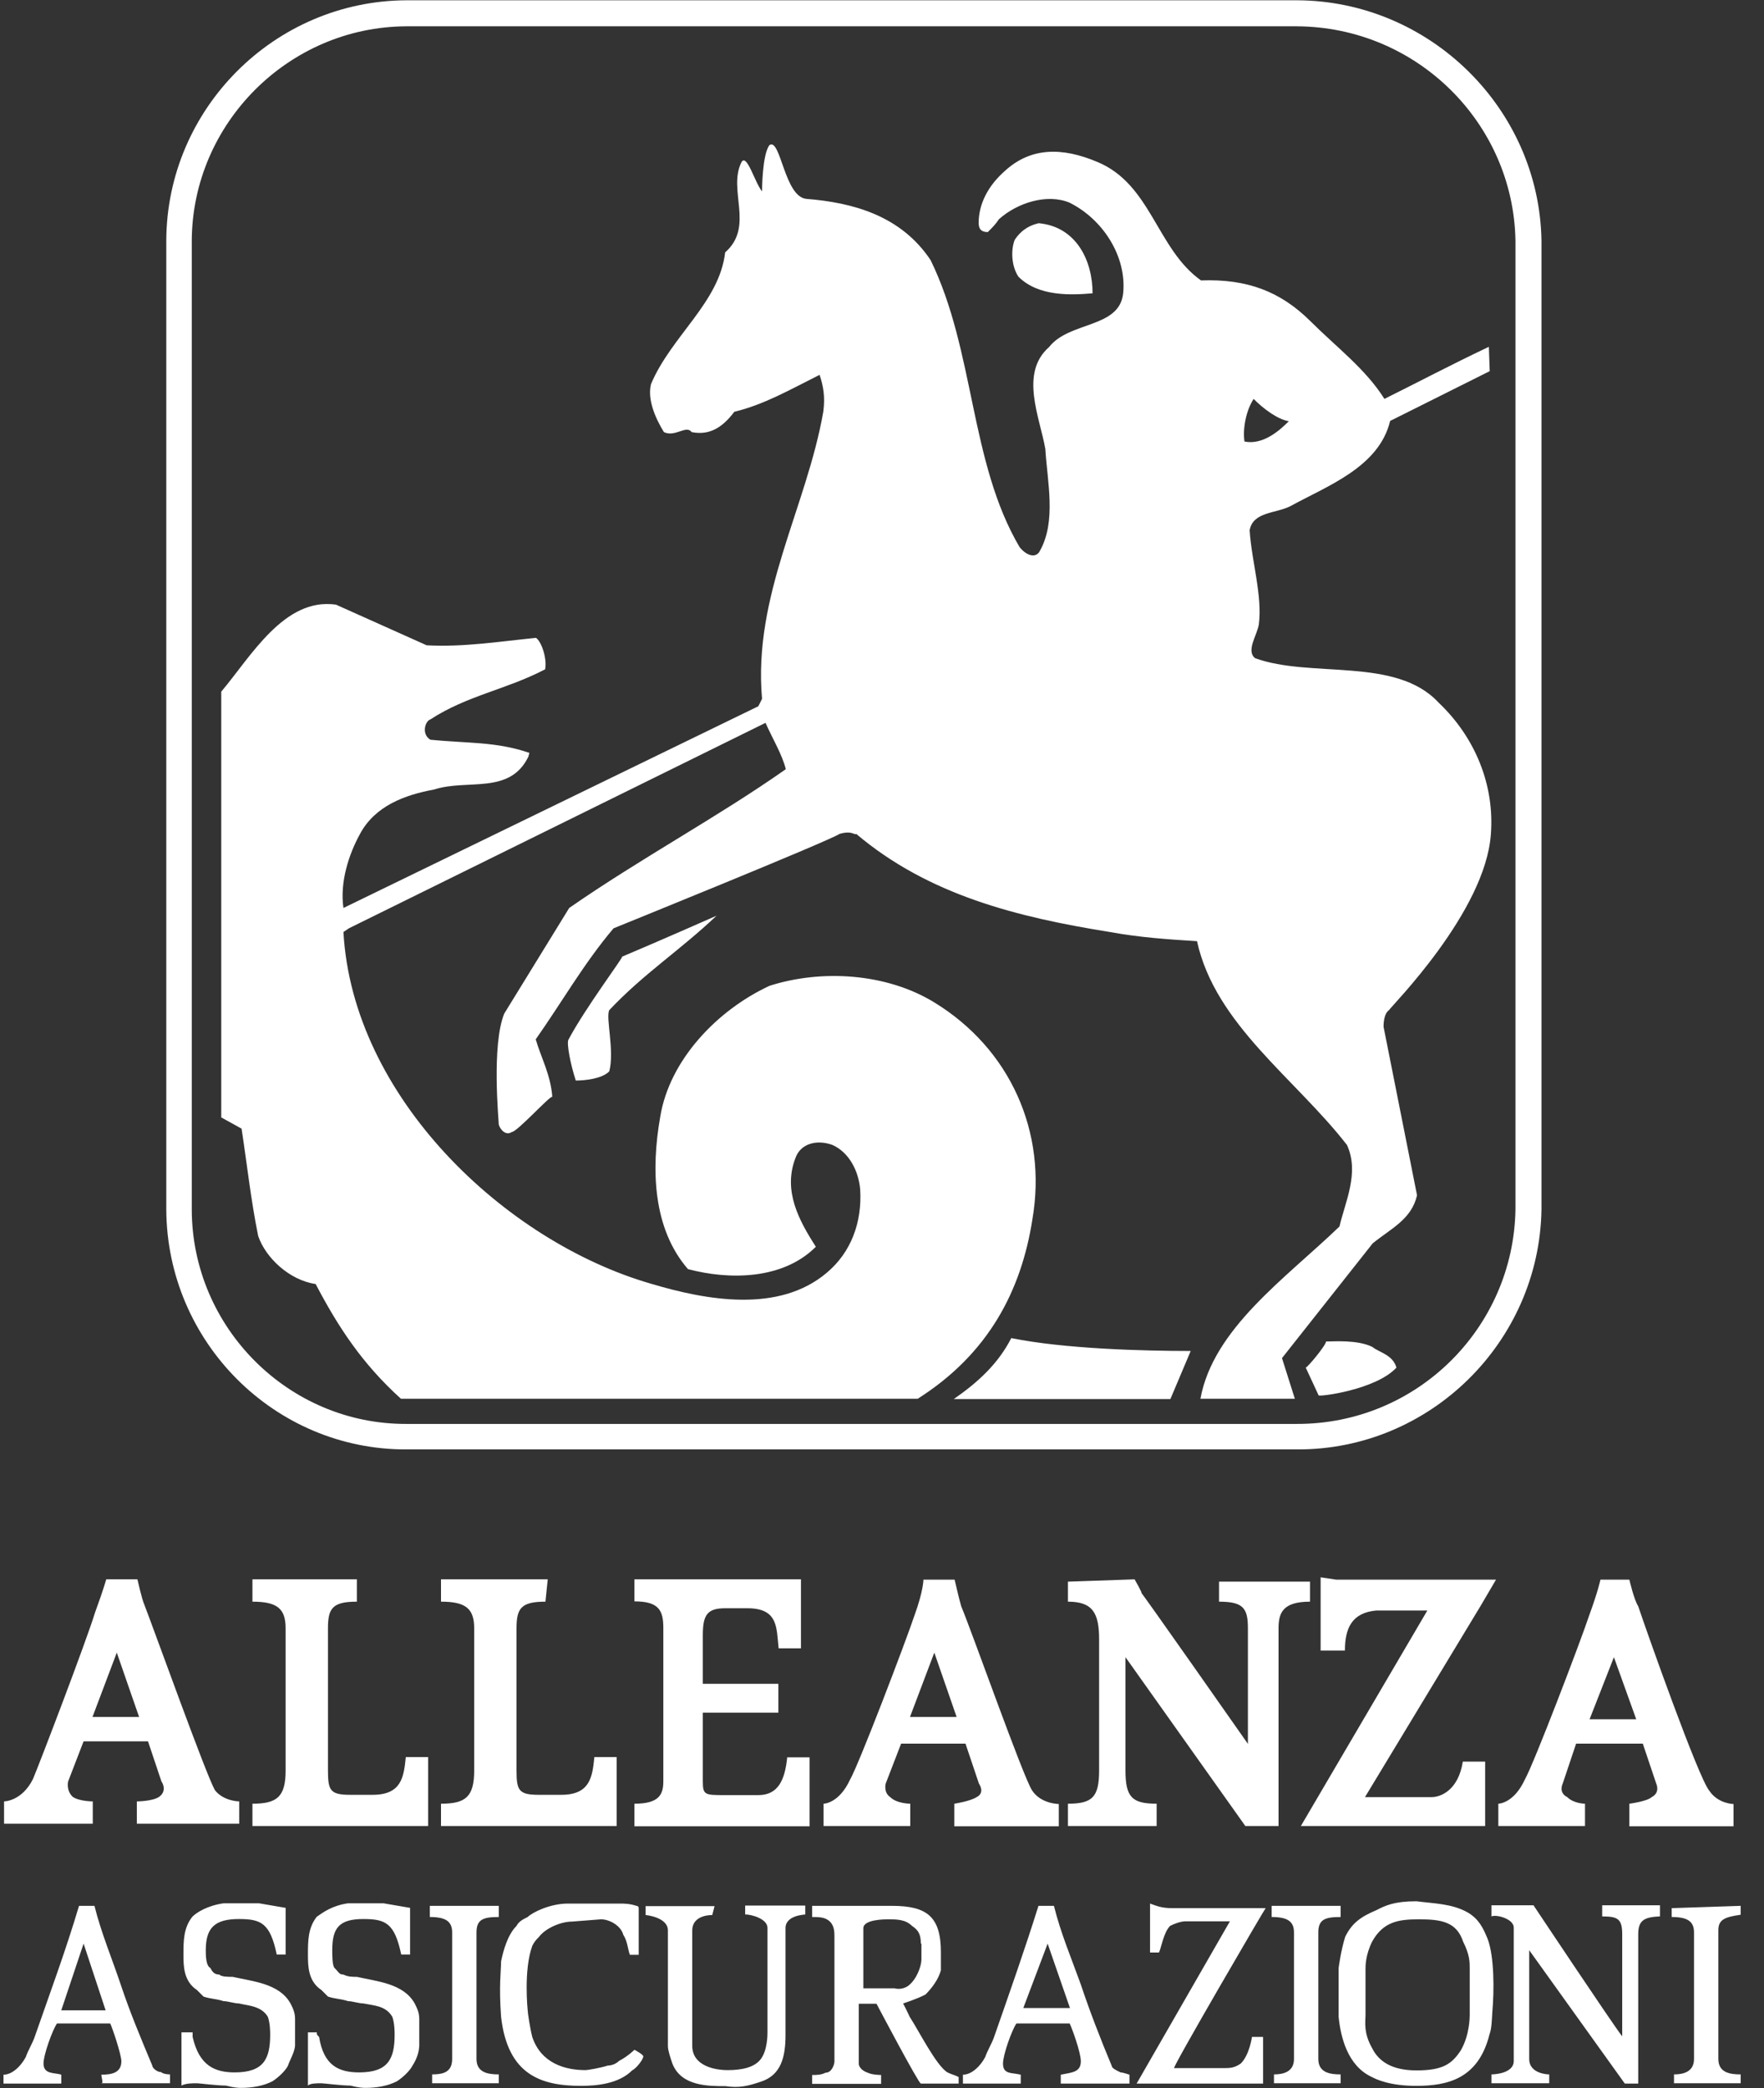 <svg width="49" height="58" viewBox="0 0 49 58" fill="none" xmlns="http://www.w3.org/2000/svg">
<rect x="0" y="0" width="49" height="58" fill="#333333" stroke="none"/>
<g id="logo">
<g id="Group">
<path id="Vector" d="M3.801 50.656V50.036C3.801 50.036 4.23 50.036 4.421 49.909C4.667 49.726 4.484 49.48 4.484 49.48L4.111 48.367H2.322L1.893 49.48C1.893 49.48 1.829 49.726 2.02 49.909C2.203 50.036 2.577 50.036 2.577 50.036V50.656H0.113V50.036C0.113 50.036 0.605 50.036 0.915 49.416C1.098 48.987 2.394 45.593 2.64 44.79C2.887 44.114 2.95 43.868 2.95 43.868H3.817C3.817 43.868 3.944 44.425 3.999 44.544C4.309 45.347 5.724 49.297 5.971 49.726C6.217 50.036 6.646 50.036 6.646 50.036V50.656H3.801ZM2.815 57.873C2.879 57.873 2.815 57.691 2.815 57.627C3.125 57.627 3.371 57.563 3.371 57.253C3.371 57.071 3.125 56.331 3.061 56.204H1.583C1.456 56.387 1.209 57.071 1.209 57.317C1.209 57.627 1.519 57.563 1.702 57.627V57.873H0.097V57.627C0.343 57.627 0.589 57.38 0.717 57.134C0.78 56.951 0.899 56.761 0.963 56.578C1.392 55.346 1.829 54.169 2.195 52.937H2.624C2.807 53.676 3.117 54.416 3.364 55.155C3.61 55.894 3.92 56.633 4.23 57.373C4.23 57.436 4.357 57.555 4.476 57.555C4.54 57.619 4.723 57.619 4.723 57.619V57.865H2.815V57.873ZM2.322 53.986L1.702 55.839H2.934L2.322 53.986ZM3.244 45.903L2.569 47.691H3.864L3.244 45.903ZM7.997 57.38C7.934 57.508 7.751 57.691 7.568 57.81C7.322 57.937 7.012 57.993 6.702 57.993C6.638 57.993 6.519 57.993 6.273 57.929C6.026 57.929 5.533 57.865 5.47 57.865C5.343 57.865 5.16 57.865 5.041 57.929V56.451H5.351C5.351 56.514 5.351 56.514 5.351 56.578C5.533 57.38 5.971 57.563 6.519 57.563C7.322 57.563 7.505 57.19 7.505 56.514C7.505 56.451 7.505 56.204 7.441 56.021C7.258 55.711 6.885 55.711 6.638 55.648C6.511 55.648 6.328 55.584 6.209 55.584C6.026 55.521 5.835 55.521 5.653 55.457C5.589 55.393 5.525 55.33 5.47 55.274C5.096 55.028 5.096 54.599 5.096 54.289C5.096 53.915 5.096 53.549 5.343 53.239C5.47 53.112 5.772 52.929 6.209 52.866C6.583 52.866 7.195 52.866 7.195 52.866L7.934 52.993V54.289H7.687C7.505 53.422 7.258 53.303 6.638 53.303C5.963 53.303 5.716 53.549 5.716 54.169C5.716 54.297 5.716 54.599 5.843 54.662C5.907 54.789 5.971 54.845 6.09 54.845C6.153 54.909 6.336 54.909 6.463 54.909C7.02 55.036 7.759 55.091 8.069 55.648C8.133 55.775 8.196 55.894 8.196 56.077V56.824C8.18 57.007 8.061 57.198 7.997 57.38ZM7.012 50.72V50.1C7.687 50.1 7.934 49.917 7.934 49.178V45.227C7.934 44.671 7.687 44.488 7.012 44.488V43.868H9.913V44.488C9.237 44.488 9.11 44.671 9.11 45.227V49.178C9.11 49.734 9.174 49.853 9.73 49.853H10.35C11.153 49.853 11.217 49.361 11.272 48.804H11.892V50.72H7.012ZM11.455 57.38C11.391 57.508 11.209 57.691 11.026 57.81C10.779 57.937 10.469 57.993 10.159 57.993C10.096 57.993 9.977 57.993 9.73 57.929C9.484 57.929 8.991 57.865 8.927 57.865C8.8 57.865 8.617 57.865 8.554 57.929V56.451H8.8C8.8 56.514 8.8 56.514 8.864 56.578C8.991 57.38 9.42 57.563 9.977 57.563C10.779 57.563 10.962 57.19 10.962 56.514C10.962 56.451 10.962 56.204 10.899 56.021C10.716 55.711 10.406 55.711 10.096 55.648C9.969 55.648 9.786 55.584 9.667 55.584C9.484 55.521 9.293 55.521 9.11 55.457C9.047 55.393 8.983 55.33 8.927 55.274C8.554 55.028 8.554 54.599 8.554 54.289C8.554 53.915 8.554 53.549 8.8 53.239C8.983 53.112 9.229 52.929 9.667 52.866C10.04 52.866 10.652 52.866 10.652 52.866L11.391 52.993V54.289H11.145C10.962 53.422 10.716 53.303 10.096 53.303C9.42 53.303 9.229 53.549 9.229 54.169C9.229 54.297 9.229 54.599 9.293 54.662C9.42 54.789 9.42 54.845 9.539 54.845C9.667 54.909 9.786 54.909 9.913 54.909C10.469 55.036 11.209 55.091 11.519 55.648C11.582 55.775 11.646 55.894 11.646 56.077V56.824C11.638 57.007 11.574 57.198 11.455 57.38ZM13.855 53.247C13.426 53.247 13.236 53.311 13.236 53.676V57.19C13.236 57.563 13.546 57.619 13.855 57.619V57.865H12.004C12.004 57.865 12.004 57.683 12.004 57.619C12.313 57.619 12.56 57.555 12.56 57.19V53.676C12.56 53.367 12.377 53.247 11.94 53.247V52.937H13.855V53.247ZM12.25 50.72V50.1C12.925 50.1 13.172 49.917 13.172 49.178V45.227C13.172 44.671 12.925 44.488 12.25 44.488V43.868H15.215L15.151 44.488C14.476 44.488 14.348 44.671 14.348 45.227V49.178C14.348 49.734 14.412 49.853 14.968 49.853H15.588C16.391 49.853 16.455 49.361 16.51 48.804H17.13V50.72H12.25ZM17.559 57.508C17.186 57.881 16.574 57.937 16.137 57.937C15.024 57.937 14.102 57.627 13.919 56.021C13.855 55.155 13.919 54.726 13.919 54.479C13.983 54.169 14.102 53.74 14.348 53.494C14.412 53.367 14.531 53.311 14.658 53.247C14.785 53.12 15.278 52.874 15.771 52.874H17.25C17.313 52.874 17.496 52.874 17.679 52.937C17.679 52.937 17.742 52.937 17.742 53.001V54.297H17.496C17.432 54.114 17.432 53.923 17.313 53.74C17.25 53.494 16.939 53.311 16.693 53.311L15.89 53.374C15.58 53.374 15.151 53.557 14.968 53.804C14.905 53.867 14.841 53.931 14.785 54.05C14.539 54.726 14.658 55.839 14.658 55.839C14.658 55.902 14.722 56.331 14.785 56.578C15.032 57.317 15.707 57.5 16.264 57.5C16.327 57.5 16.693 57.436 16.884 57.373C17.011 57.373 17.13 57.309 17.194 57.245C17.44 57.118 17.623 56.935 17.623 56.935C17.623 56.935 17.869 57.063 17.869 57.118C17.869 57.198 17.687 57.444 17.559 57.508ZM17.623 50.72V50.1C18.299 50.1 18.426 49.853 18.426 49.48V45.219C18.426 44.727 18.299 44.48 17.623 44.48V43.868H22.249V45.784H21.629C21.566 45.227 21.629 44.671 20.763 44.671H20.143C19.65 44.671 19.523 44.854 19.523 45.41V46.769H21.621C21.621 46.833 21.621 47.572 21.621 47.572H19.523V49.488C19.523 49.861 19.586 49.861 20.143 49.861H21.065C21.621 49.861 21.804 49.432 21.867 48.812H22.488V50.728H17.623V50.72ZM21.82 53.557V56.522C21.82 57.142 21.693 57.635 21.144 57.818C20.771 57.945 20.524 58.001 20.159 57.945C19.666 57.945 18.927 57.945 18.68 57.325C18.617 57.142 18.553 56.951 18.553 56.832V53.621C18.553 53.247 17.933 53.192 17.933 53.192V52.945H19.849L19.785 53.192C19.602 53.192 19.229 53.255 19.229 53.621V56.824C19.229 57.38 19.849 57.5 20.214 57.5C20.58 57.5 20.953 57.436 21.136 57.19C21.319 56.943 21.319 56.514 21.319 56.451V53.549C21.319 53.303 20.89 53.176 20.699 53.176V52.929H22.368V53.176C22.376 53.184 21.82 53.184 21.82 53.557ZM25.579 57.873C25.516 57.873 24.347 55.656 24.347 55.656H23.855V57.325C23.855 57.389 23.918 57.508 24.101 57.571C24.228 57.635 24.475 57.635 24.475 57.635V57.881H22.559V57.635C22.686 57.635 22.805 57.635 22.933 57.571C23.115 57.571 23.179 57.325 23.179 57.261V53.804C23.179 53.676 23.179 53.494 23.052 53.374C22.925 53.247 22.742 53.247 22.559 53.247V52.937H24.777C25.762 52.937 26.136 53.247 26.136 54.233C26.136 54.297 26.136 54.606 26.136 54.726C26.072 54.972 25.89 55.218 25.707 55.401C25.46 55.529 25.087 55.648 25.087 55.648C25.087 55.648 25.214 55.894 25.27 56.021C25.516 56.395 26.009 57.38 26.319 57.563C26.446 57.627 26.502 57.627 26.629 57.691V57.873H25.579ZM26.509 50.72V50.1C26.509 50.1 26.939 50.036 27.129 49.917C27.376 49.79 27.193 49.543 27.193 49.543L26.819 48.431H25.031L24.602 49.543C24.602 49.543 24.538 49.79 24.729 49.917C24.912 50.1 25.285 50.1 25.285 50.1V50.72H22.877V50.1C22.877 50.1 23.306 50.1 23.616 49.424C23.863 48.995 25.158 45.601 25.405 44.862C25.651 44.186 25.651 43.876 25.651 43.876H26.517C26.517 43.876 26.645 44.432 26.7 44.615C27.01 45.355 28.425 49.368 28.671 49.734C28.918 50.108 29.411 50.108 29.411 50.108V50.728H26.509V50.72ZM25.579 53.986C25.579 53.74 25.516 53.613 25.333 53.494C25.15 53.311 24.904 53.311 24.657 53.311C24.594 53.311 23.982 53.311 23.982 53.557V55.227H24.848C24.848 55.227 25.031 55.29 25.222 55.163C25.468 54.98 25.595 54.606 25.595 54.424V53.986H25.579ZM25.953 45.903L25.277 47.691H26.573L25.953 45.903ZM31.382 57.873H29.466C29.466 57.873 29.466 57.691 29.466 57.627C29.776 57.563 30.023 57.563 30.023 57.253C30.023 57.007 29.776 56.331 29.713 56.204H28.234C28.107 56.387 27.861 57.071 27.861 57.317C27.861 57.627 28.107 57.563 28.354 57.627V57.873H26.748V57.627C26.994 57.627 27.241 57.38 27.368 57.134C27.431 56.951 27.551 56.761 27.614 56.578C28.044 55.346 28.481 54.106 28.846 52.937H29.276C29.458 53.676 29.768 54.416 30.015 55.099C30.261 55.839 30.571 56.641 30.881 57.38C30.881 57.444 31.008 57.508 31.128 57.563C31.191 57.563 31.374 57.627 31.374 57.627V57.873H31.382ZM29.101 53.986L28.425 55.775H29.721L29.101 53.986ZM35.515 45.227V50.72H34.593L31.263 46.03V49.178C31.263 49.917 31.445 50.1 32.129 50.1V50.72H29.665V50.1C30.341 50.1 30.531 49.917 30.531 49.178V45.537C30.531 44.798 30.349 44.488 29.665 44.488V43.932L31.517 43.868C31.517 43.868 31.763 44.297 31.7 44.242C31.636 44.114 34.664 48.438 34.664 48.438V45.227C34.664 44.671 34.537 44.488 33.862 44.488V43.932H36.389V44.488C35.634 44.488 35.515 44.798 35.515 45.227ZM32.614 57.444H33.973C34.156 57.444 34.283 57.444 34.466 57.317C34.712 57.071 34.776 56.578 34.776 56.578H35.086V57.873H31.573L34.164 53.367H32.932C32.805 53.367 32.622 53.43 32.503 53.494C32.32 53.676 32.256 54.114 32.193 54.233H31.946V52.874C32.129 52.937 32.256 53.001 32.566 53.001H35.157C35.142 53.001 32.55 57.444 32.614 57.444ZM37.24 53.247C36.811 53.247 36.62 53.311 36.62 53.676V57.19C36.62 57.563 36.93 57.619 37.24 57.619V57.865H35.388C35.388 57.865 35.388 57.683 35.388 57.619C35.634 57.619 35.944 57.555 35.944 57.19V53.676C35.944 53.367 35.761 53.247 35.324 53.247V52.937H37.24V53.247ZM41.127 44.607L37.916 49.917H39.767C40.014 49.917 40.507 49.734 40.634 48.931H41.254V50.72H36.691H36.135L39.648 44.734H38.225C37.55 44.798 37.359 45.227 37.359 45.847H36.684V43.812L37.113 43.876H41.556L41.127 44.607ZM41.373 56.514C41.063 57.746 40.205 57.937 39.338 57.937C38.599 57.937 38.225 57.754 38.106 57.691C37.431 57.38 37.24 56.578 37.184 56.021C37.184 55.958 37.184 54.662 37.184 54.662C37.184 54.662 37.248 54.169 37.367 53.796C37.55 53.422 37.796 53.239 38.233 53.057C38.48 52.929 38.726 52.81 39.346 52.81C39.839 52.874 40.332 52.874 40.769 53.12C41.079 53.303 41.198 53.549 41.325 53.859C41.508 54.352 41.508 55.282 41.453 55.894C41.437 56.148 41.437 56.331 41.373 56.514ZM40.825 54.67C40.825 54.487 40.825 54.297 40.642 53.931C40.459 53.374 40.022 53.311 39.41 53.311C38.853 53.311 38.424 53.374 38.114 53.931C37.931 54.304 37.931 54.606 37.931 54.67V55.966C37.931 56.148 37.868 56.459 38.114 56.888C38.297 57.261 38.671 57.508 39.346 57.508C40.085 57.508 40.332 57.325 40.578 56.951C40.825 56.522 40.825 56.029 40.825 55.966V54.67ZM45.506 53.74V57.873H45.133L42.478 54.169V57.19C42.478 57.619 43.034 57.619 43.034 57.619V57.865H41.429V57.619C41.429 57.619 42.049 57.619 42.049 57.245V53.541C42.049 53.295 41.556 53.168 41.429 53.231V52.921H42.597C42.597 52.921 44.815 56.252 45.061 56.562V53.724C45.061 53.295 44.934 53.231 44.505 53.231V52.921H46.11V53.231C45.633 53.247 45.506 53.367 45.506 53.74ZM45.26 50.72V50.1C45.26 50.1 45.753 50.036 45.88 49.917C46.126 49.79 46.007 49.543 46.007 49.543L45.633 48.431H43.781L43.408 49.543C43.408 49.543 43.281 49.79 43.535 49.917C43.718 50.1 44.028 50.1 44.028 50.1V50.72H41.62V50.1C41.62 50.1 42.049 50.1 42.359 49.424C42.605 48.995 43.901 45.601 44.147 44.862C44.394 44.186 44.457 43.876 44.457 43.876H45.26C45.26 43.876 45.387 44.432 45.506 44.615C45.753 45.355 47.175 49.368 47.477 49.734C47.724 50.108 48.153 50.108 48.153 50.108V50.728H45.26V50.72ZM44.831 46.03L44.155 47.755H45.451L44.831 46.03ZM48.352 53.184C47.923 53.247 47.732 53.311 47.732 53.613V57.19C47.732 57.563 48.042 57.619 48.352 57.619V57.865H46.5V57.619C46.746 57.619 47.056 57.555 47.056 57.19V53.676C47.056 53.367 46.873 53.247 46.436 53.247V53.001L48.352 52.937V53.184Z" fill="white"/>
</g>
<g id="Group_2">
<g id="Group_3">
<path id="Vector_2" d="M41.413 23.17C41.262 25.332 38.639 27.954 38.583 28.058C38.432 28.161 38.432 28.471 38.432 28.519L39.362 33.2C39.211 33.868 38.639 34.123 38.13 34.536L35.611 37.723L35.968 38.852C35.913 38.852 33.345 38.852 33.345 38.852C33.703 36.897 35.714 35.506 37.208 34.067C37.359 33.399 37.772 32.573 37.415 31.802C35.976 29.95 33.758 28.455 33.25 26.142C32.479 26.095 31.652 26.039 30.833 25.888C28.258 25.475 25.794 24.863 23.783 23.162C23.735 23.209 23.68 23.058 23.322 23.162C23.012 23.368 17.043 25.785 17.043 25.785C16.216 26.762 15.604 27.843 14.881 28.869C15.032 29.385 15.294 29.846 15.342 30.466C15.286 30.419 14.364 31.444 14.213 31.444C14.062 31.547 13.903 31.396 13.855 31.237C13.855 31.134 13.649 29.028 14.007 28.153L15.811 25.22C17.814 23.829 19.928 22.701 21.828 21.365C21.724 20.952 21.47 20.539 21.264 20.078L9.691 25.785L9.54 25.888C9.794 30.466 14.014 34.48 18.084 35.657C19.626 36.118 21.637 36.483 22.972 35.347C23.64 34.782 23.95 33.956 23.894 33.034C23.847 32.517 23.584 32.008 23.123 31.802C22.71 31.651 22.249 31.746 22.098 32.159C21.74 33.081 22.201 33.908 22.662 34.631C21.74 35.553 20.246 35.553 19.11 35.251C18.132 34.123 18.084 32.477 18.338 31.031C18.593 29.433 19.936 28.05 21.375 27.382C22.813 26.921 24.618 27.025 25.953 27.843C28.059 29.131 29.093 31.444 28.679 33.86C28.369 35.863 27.447 37.612 25.492 38.852C25.54 38.852 11.137 38.852 11.137 38.852C10.056 37.874 9.388 36.849 8.768 35.665C8.045 35.561 7.378 34.941 7.171 34.329C6.964 33.304 6.861 32.326 6.71 31.349L6.146 31.038V19.418V19.211C6.972 18.234 7.894 16.588 9.333 16.795L11.852 17.924C12.878 17.979 13.855 17.82 14.889 17.717C15.04 17.82 15.199 18.281 15.143 18.591C14.062 19.156 12.981 19.315 11.956 19.982C11.805 20.03 11.701 20.396 11.956 20.547C12.981 20.65 13.76 20.594 14.682 20.904C14.73 20.904 14.682 20.952 14.682 21.008C14.165 22.089 12.981 21.628 12.059 21.93C11.232 22.081 10.414 22.391 10.001 23.162C9.691 23.726 9.436 24.497 9.54 25.22L21.065 19.617L21.168 19.41C20.914 16.533 22.4 14.108 22.869 11.438C22.925 11.024 22.869 10.714 22.766 10.412C21.939 10.826 21.224 11.239 20.397 11.438C20.087 11.851 19.729 12.105 19.213 12.002C19.062 11.795 18.752 12.153 18.442 12.002C18.187 11.589 17.981 11.08 18.084 10.667C18.648 9.331 19.984 8.401 20.143 7.01C20.969 6.287 20.198 5.262 20.604 4.491C20.755 4.284 20.961 5.055 21.168 5.317C21.168 5.317 21.168 4.292 21.375 4.03C21.685 3.823 21.788 5.468 22.4 5.524C23.688 5.627 25.023 5.985 25.85 7.225C27.082 9.745 26.931 12.837 28.322 15.197C28.528 15.452 28.783 15.507 28.886 15.301C29.347 14.474 29.093 13.393 29.037 12.471C28.886 11.597 28.314 10.365 29.14 9.641C29.705 8.918 31.096 9.125 31.199 8.147C31.302 7.122 30.635 6.088 29.705 5.627C29.085 5.373 28.266 5.627 27.749 6.088C27.646 6.239 27.59 6.295 27.439 6.446C27.288 6.446 27.185 6.39 27.185 6.192C27.185 5.675 27.439 5.166 27.908 4.753C28.632 4.085 29.506 4.085 30.484 4.499C31.978 5.119 32.129 6.915 33.361 7.789C34.649 7.742 35.571 8.099 36.397 8.918C37.121 9.641 37.939 10.253 38.456 11.08C39.386 10.619 40.268 10.15 41.357 9.633L41.381 10.309L38.615 11.692C38.305 12.98 36.866 13.496 35.841 14.061C35.428 14.267 34.808 14.212 34.712 14.728C34.768 15.603 35.07 16.533 34.967 17.351C34.911 17.661 34.609 18.075 34.863 18.281C36.405 18.846 38.774 18.234 39.958 19.513C40.999 20.499 41.516 21.834 41.413 23.17ZM19.904 25.435C18.871 26.413 17.893 27.032 16.924 28.058C16.82 28.265 17.075 29.187 16.924 29.759C16.717 29.965 16.256 30.013 15.994 30.013C15.843 29.552 15.739 28.988 15.787 28.884C16.248 28.01 17.329 26.572 17.281 26.572C18.156 26.206 19.904 25.435 19.904 25.435ZM33.075 37.525L32.511 38.86H26.494C27.161 38.399 27.726 37.882 28.091 37.167C29.578 37.469 31.787 37.525 33.075 37.525ZM30.349 8.147C29.784 8.195 28.854 8.25 28.29 7.686C28.083 7.376 28.083 6.915 28.187 6.661C28.393 6.351 28.648 6.247 28.854 6.2C29.888 6.295 30.349 7.225 30.349 8.147ZM35.801 11.7C35.491 11.652 35.078 11.342 34.824 11.08C34.617 11.39 34.514 11.907 34.569 12.264C35.086 12.368 35.547 11.954 35.801 11.7ZM38.79 37.986C38.225 38.605 36.628 38.804 36.628 38.757L36.27 37.986C36.318 37.986 36.834 37.365 36.834 37.262C37.041 37.262 37.709 37.207 38.122 37.413C38.321 37.572 38.687 37.628 38.79 37.986Z" fill="white"/>
</g>
<path id="Vector_3" d="M36.032 0.008H11.288C7.624 0.024 4.635 3.02 4.619 6.677V33.59C4.635 37.278 7.632 40.275 11.296 40.259H36.032C39.712 40.275 42.756 37.286 42.819 33.598V6.685C42.756 3.012 39.712 0.024 36.032 0.008ZM42.096 33.598C42.041 36.881 39.362 39.559 36.023 39.551H11.28C8.021 39.559 5.335 36.881 5.327 33.598V6.685C5.342 3.426 8.021 0.747 11.28 0.731H36.023C39.362 0.747 42.041 3.426 42.096 6.685V33.598Z" fill="white"/>
</g>
</g>
</svg>
